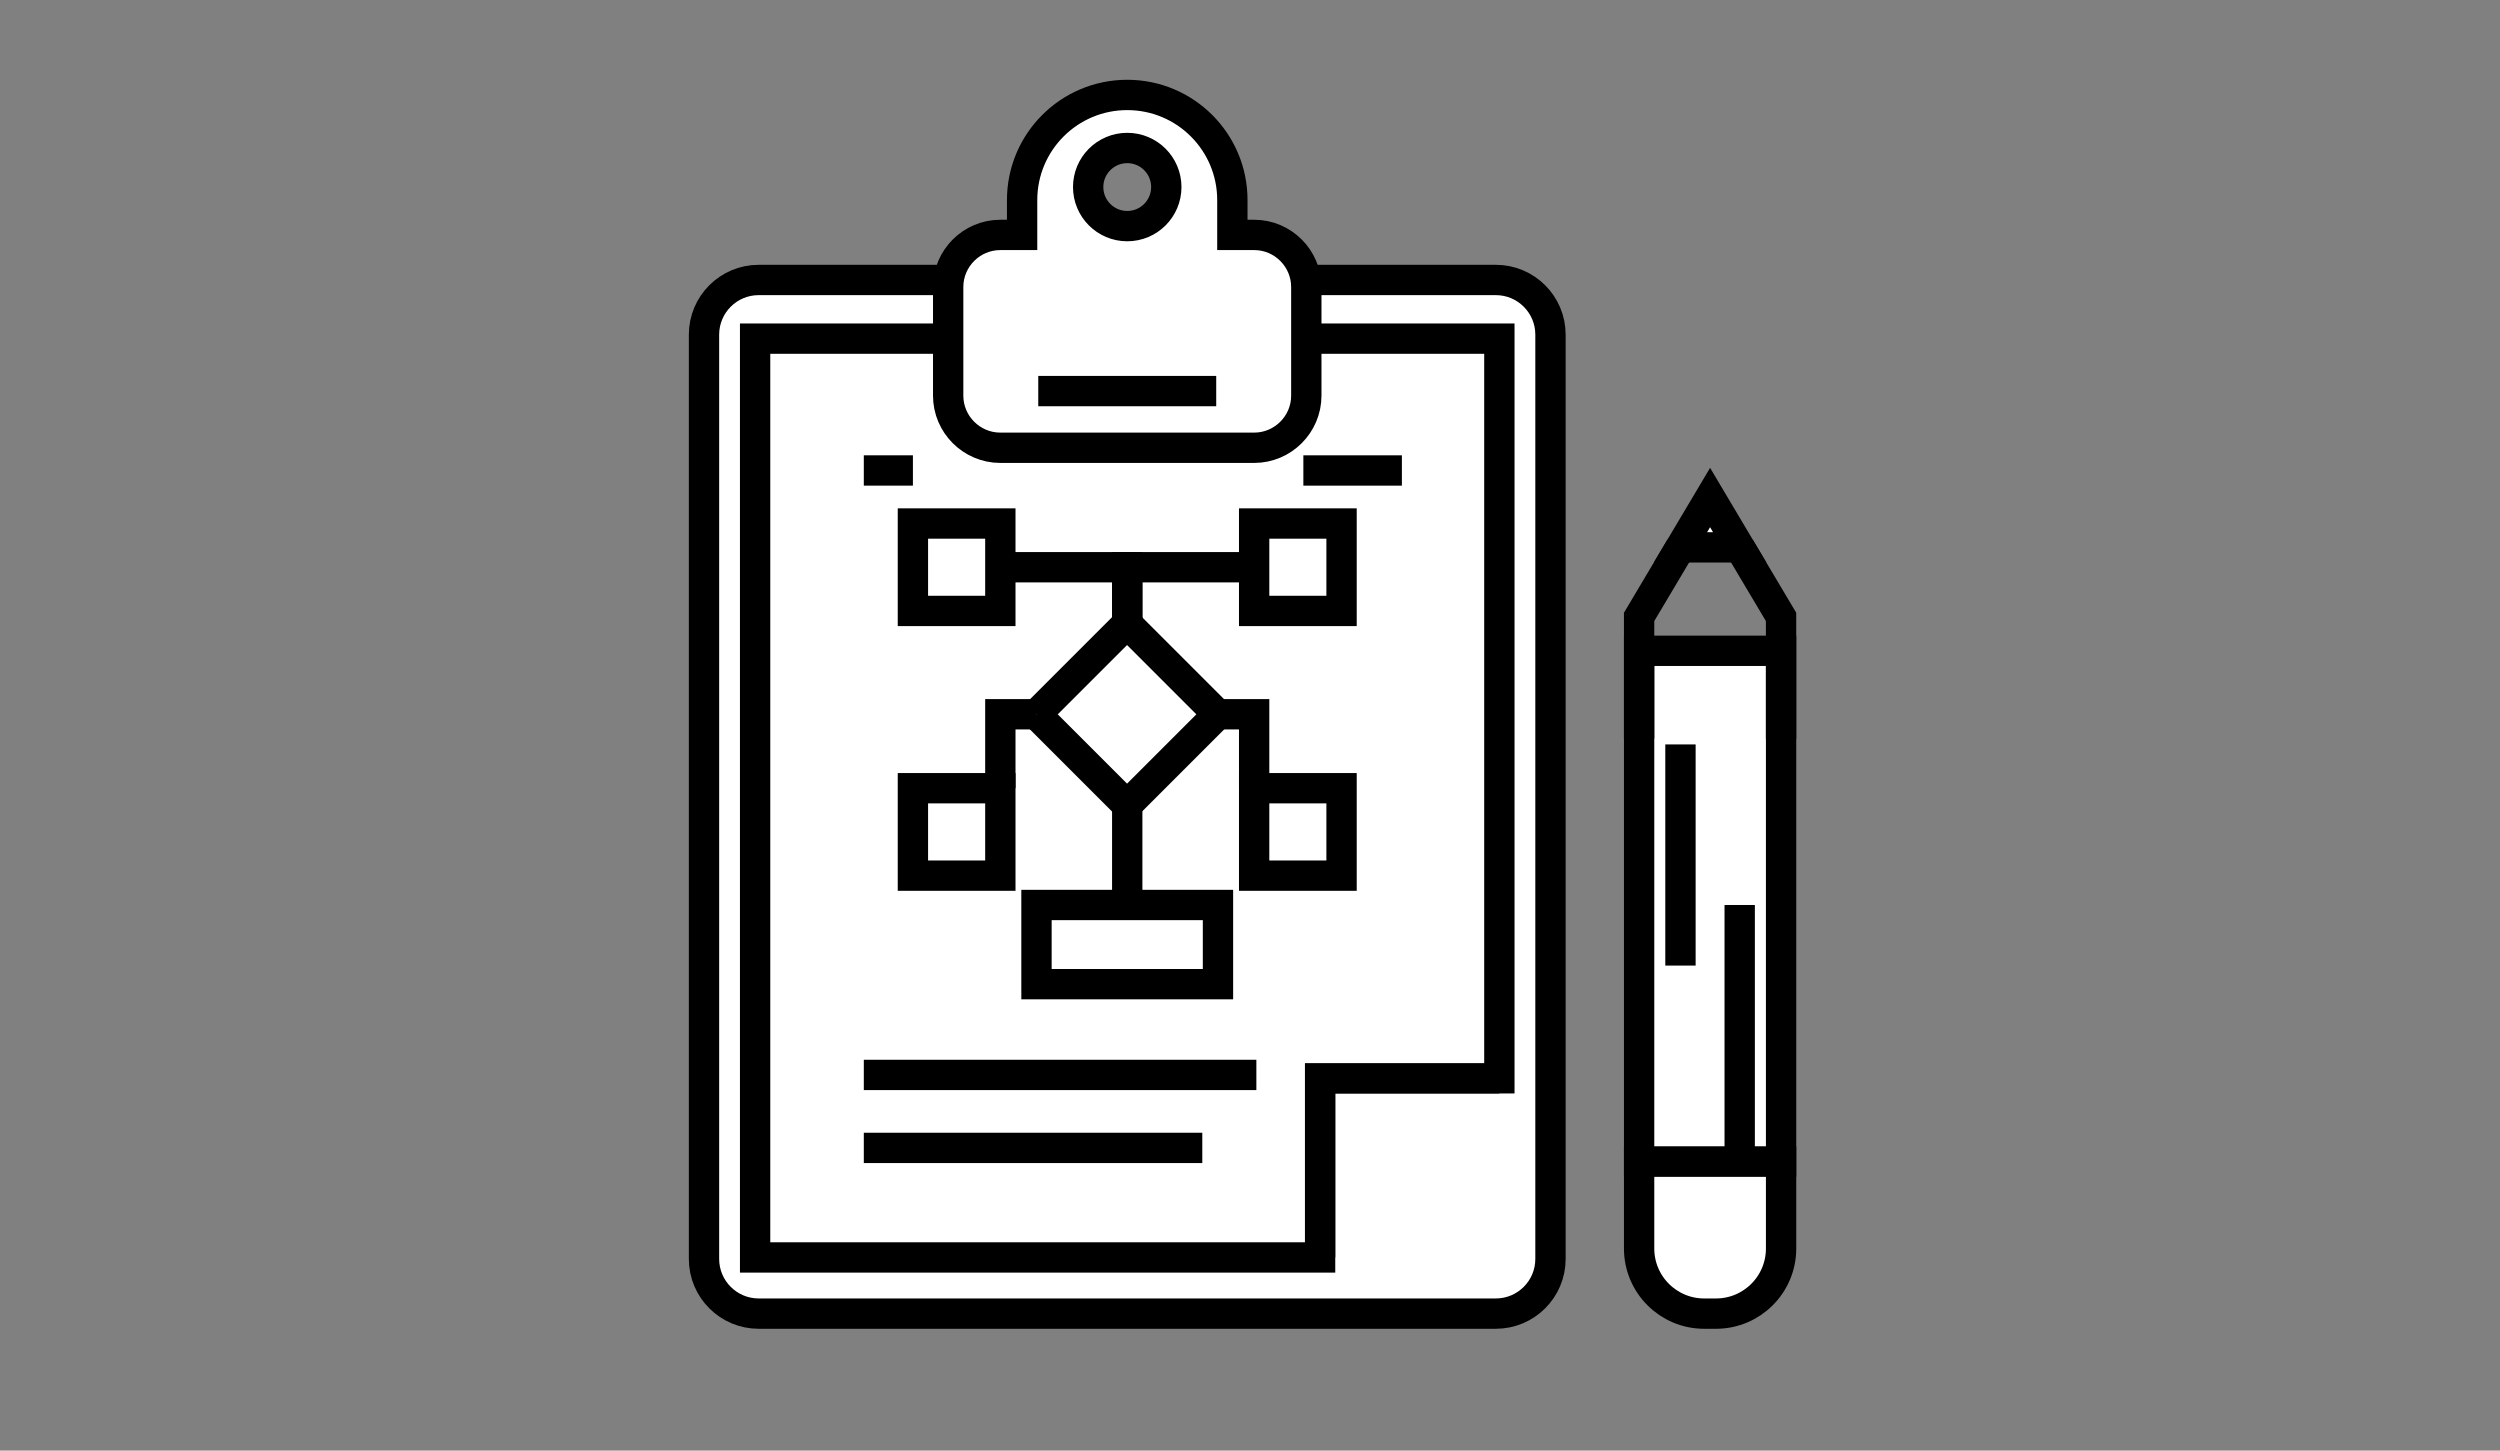 <?xml version="1.0" encoding="iso-8859-1"?>
<!-- Generator: Adobe Illustrator 15.0.0, SVG Export Plug-In . SVG Version: 6.00 Build 0)  -->
<!DOCTYPE svg PUBLIC "-//W3C//DTD SVG 1.1//EN" "http://www.w3.org/Graphics/SVG/1.1/DTD/svg11.dtd">
<svg version="1.1" id="&#x5716;&#x5C64;_1" xmlns="http://www.w3.org/2000/svg" xmlns:xlink="http://www.w3.org/1999/xlink" x="0px"
	 y="0px" width="206.102px" height="119.589px" viewBox="0 0 206.102 119.589" style="enable-background:new 0 0 206.102 119.589;"
	 xml:space="preserve">
<rect x="0" y="0" width="206.102" height="119.589" fill="#808080" stroke="none"/>
<g>
	
		<rect x="135.13" y="53.653" style="fill:#FFFFFF;stroke:#000000;stroke-width:2.5;stroke-miterlimit:10;" width="11.704" height="42.117"/>
	<path style="fill:#FFFFFF;stroke:#000000;stroke-width:2.5;stroke-miterlimit:10;" d="M146.834,95.77H135.13v7.159
		c0,2.963,2.403,5.367,5.367,5.367h0.97c2.965,0,5.367-2.404,5.367-5.367V95.77z"/>
	<g>
		<polyline style="fill:none;stroke:#000000;stroke-width:2.5;stroke-miterlimit:10;" points="135.129,60.904 135.129,50.859 
			138.539,45.125 		"/>
		<polyline style="fill:none;stroke:#000000;stroke-width:2.5;stroke-miterlimit:10;" points="143.422,45.125 146.832,50.859 
			146.832,60.904 		"/>
	</g>
	<g>
		
			<line style="fill:none;stroke:#000000;stroke-width:2.5;stroke-miterlimit:10;" x1="138.539" y1="61.371" x2="138.539" y2="79.603"/>
		
			<line style="fill:none;stroke:#000000;stroke-width:2.5;stroke-miterlimit:10;" x1="143.422" y1="74.608" x2="143.422" y2="95.77"/>
	</g>
	<path style="fill:#FFFFFF;stroke:#000000;stroke-width:2.5;stroke-miterlimit:10;" d="M123.314,108.296H62.548
		c-2.49,0-4.509-2.019-4.509-4.509V27.589c0-2.49,2.019-4.508,4.509-4.508h60.766c2.49,0,4.509,2.019,4.509,4.508v76.198
		C127.823,106.278,125.804,108.296,123.314,108.296z"/>
	<g>
		<polyline style="fill:#FFFFFF;stroke:#000000;stroke-width:2.5;stroke-miterlimit:10;" points="108.83,103.665 108.83,88.895 
			123.609,88.895 		"/>
		<polygon style="fill:#FFFFFF;stroke:#000000;stroke-width:2.5;stroke-miterlimit:10;" points="108.83,103.665 108.83,88.895 
			123.609,88.895 123.609,27.917 62.252,27.917 62.252,88.895 62.252,103.665 		"/>
	</g>
	<line style="fill:none;stroke:#000000;stroke-width:2.5;stroke-miterlimit:10;" x1="99.118" y1="94.634" x2="71.213" y2="94.634"/>
	
		<line style="fill:none;stroke:#000000;stroke-width:2.5;stroke-miterlimit:10;" x1="103.576" y1="88.618" x2="71.213" y2="88.618"/>
	<line style="fill:none;stroke:#000000;stroke-width:2.5;stroke-miterlimit:10;" x1="75.261" y1="38.786" x2="71.213" y2="38.786"/>
	
		<line style="fill:none;stroke:#000000;stroke-width:2.5;stroke-miterlimit:10;" x1="115.573" y1="38.787" x2="107.45" y2="38.787"/>
	<g>
		
			<rect x="87.64" y="53.594" transform="matrix(0.707 -0.707 0.707 0.707 -14.418 82.962)" style="fill:#FFFFFF;stroke:#000000;stroke-width:2.5;stroke-miterlimit:10;" width="10.581" height="10.58"/>
		<line style="fill:none;stroke:#000000;stroke-width:2.5;stroke-miterlimit:10;" x1="92.93" y1="66.366" x2="92.93" y2="74.608"/>
		
			<rect x="85.449" y="74.608" style="fill:#FFFFFF;stroke:#000000;stroke-width:2.5;stroke-miterlimit:10;" width="14.962" height="6.527"/>
		<g>
			<g>
				
					<rect x="75.261" y="43.159" style="fill:#FFFFFF;stroke:#000000;stroke-width:2.5;stroke-miterlimit:10;" width="7.208" height="7.207"/>
				
					<rect x="75.261" y="64.981" style="fill:#FFFFFF;stroke:#000000;stroke-width:2.5;stroke-miterlimit:10;" width="7.208" height="7.208"/>
				<polyline style="fill:none;stroke:#000000;stroke-width:2.5;stroke-miterlimit:10;" points="92.93,51.403 92.93,46.763 
					83.371,46.763 				"/>
				<polyline style="fill:#FFFFFF;stroke:#000000;stroke-width:2.5;stroke-miterlimit:10;" points="85.449,58.884 82.469,58.884 
					82.469,64.981 				"/>
			</g>
			<g>
				
					<rect x="103.393" y="43.159" style="fill:#FFFFFF;stroke:#000000;stroke-width:2.5;stroke-miterlimit:10;" width="7.206" height="7.207"/>
				
					<rect x="103.393" y="64.981" style="fill:#FFFFFF;stroke:#000000;stroke-width:2.5;stroke-miterlimit:10;" width="7.206" height="7.208"/>
				<polyline style="fill:none;stroke:#000000;stroke-width:2.5;stroke-miterlimit:10;" points="92.93,51.403 92.93,46.763 
					102.489,46.763 				"/>
				<polyline style="fill:#FFFFFF;stroke:#000000;stroke-width:2.5;stroke-miterlimit:10;" points="100.411,58.884 103.393,58.884 
					103.393,64.981 				"/>
			</g>
		</g>
	</g>
	<path style="fill:#FFFFFF;stroke:#000000;stroke-width:2.5;stroke-miterlimit:10;" d="M103.398,19.367h-1.801v-2.874
		c0-4.786-3.88-8.666-8.667-8.666c-4.786,0-8.666,3.88-8.666,8.666v2.874h-1.802c-2.361,0-4.294,1.932-4.294,4.294v8.959
		c0,2.361,1.933,4.294,4.294,4.294h20.936c2.362,0,4.295-1.933,4.295-4.294v-8.959C107.693,21.299,105.76,19.367,103.398,19.367z
		 M92.93,18.642c-1.778,0-3.221-1.442-3.221-3.221S91.152,12.2,92.93,12.2c1.779,0,3.221,1.442,3.221,3.221
		S94.709,18.642,92.93,18.642z"/>
	
		<line style="fill:none;stroke:#000000;stroke-width:2.5;stroke-miterlimit:10;" x1="85.595" y1="32.241" x2="100.266" y2="32.241"/>
	<polygon style="fill:#FFFFFF;stroke:#000000;stroke-width:2.5;stroke-miterlimit:10;" points="143.422,45.125 138.539,45.125 
		140.981,41.017 	"/>
</g>
</svg>
